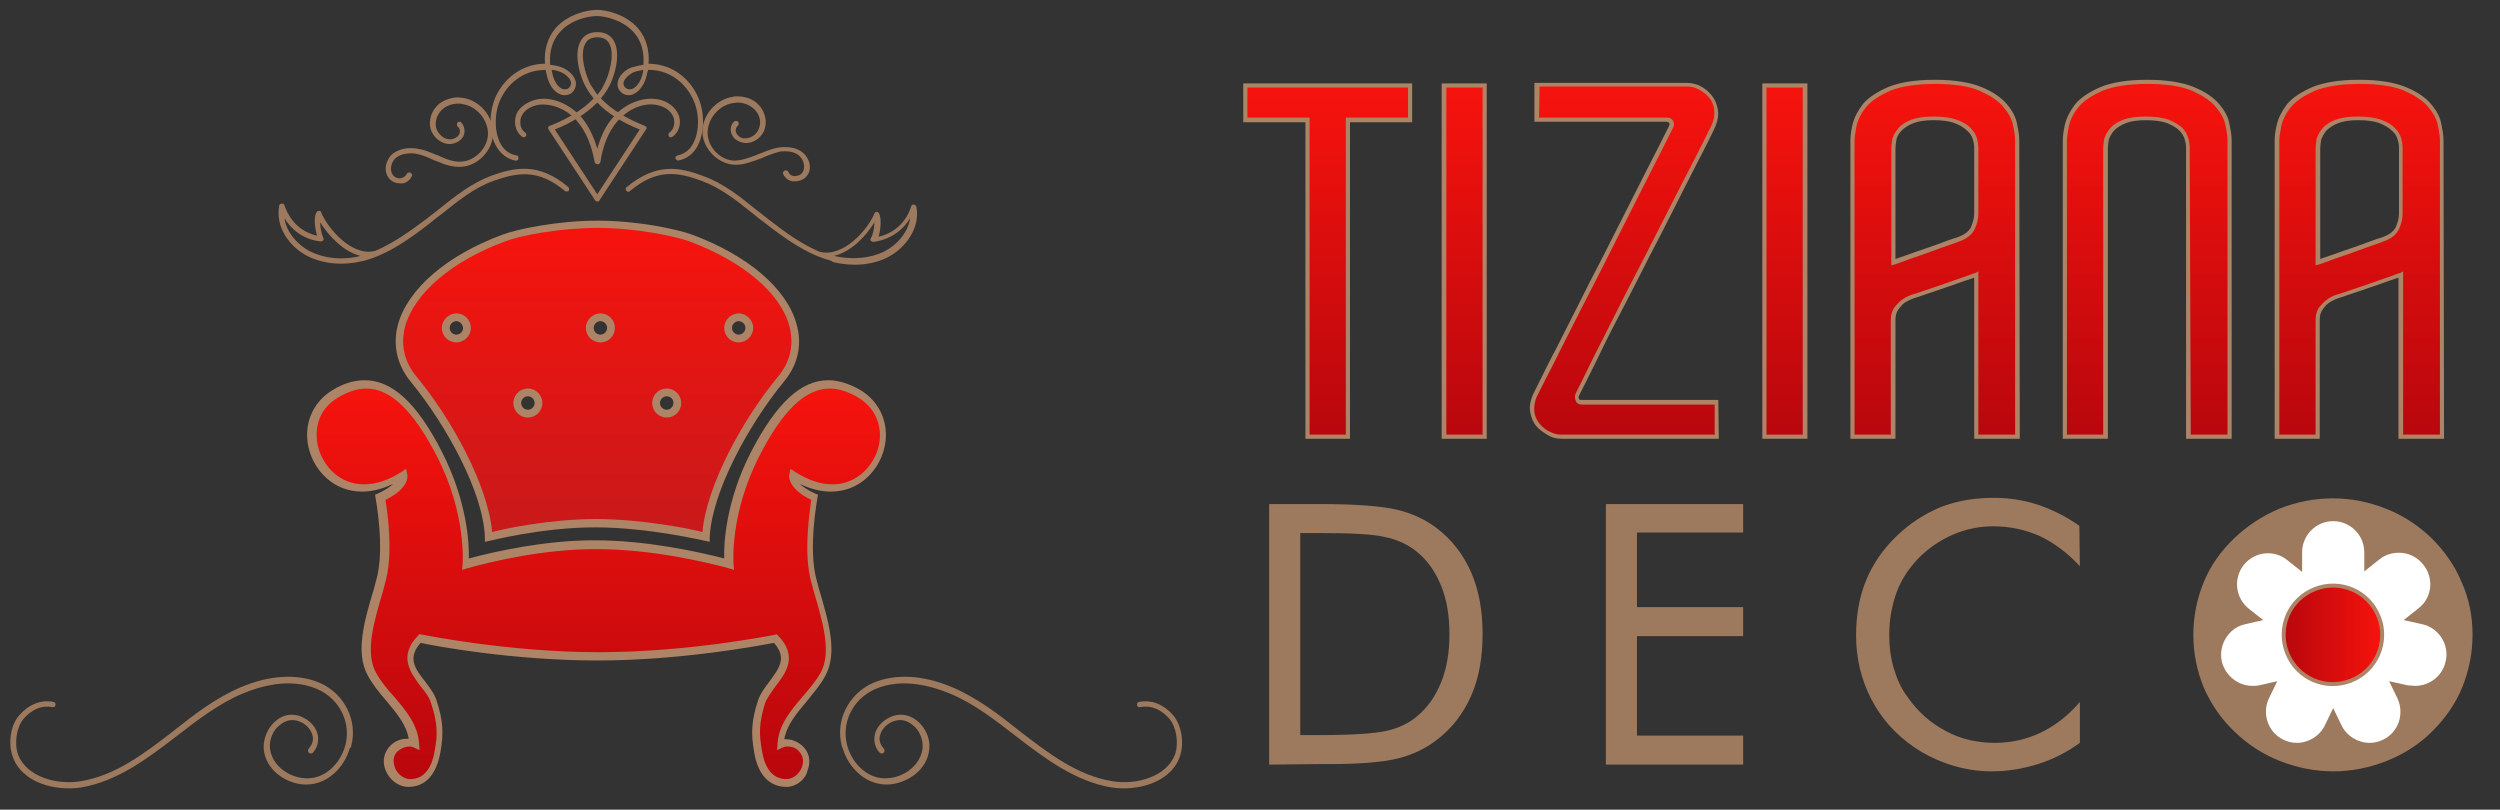 <?xml version="1.0" encoding="utf-8"?>
<!-- Generator: Adobe Illustrator 25.0.0, SVG Export Plug-In . SVG Version: 6.00 Build 0)  -->
<svg version="1.1" id="Layer_1" xmlns="http://www.w3.org/2000/svg" xmlns:xlink="http://www.w3.org/1999/xlink" x="0px" y="0px"
	 viewBox="0 0 482.6 156.3" style="enable-background:new 0 0 482.6 156.3;" xml:space="preserve">
<rect x="0" y="0" width="482.6" height="156.3" fill="#333333" stroke="none"/>
<style type="text/css">
	.st0{fill:url(#SVGID_1_);}
	.st1{fill:#AE8467;}
	.st2{fill:url(#SVGID_2_);}
	.st3{fill:url(#SVGID_3_);}
	.st4{fill:url(#SVGID_4_);}
	.st5{fill:url(#SVGID_5_);}
	.st6{fill:url(#SVGID_6_);}
	.st7{fill:url(#SVGID_7_);}
	.st8{fill:#9D795E;}
	.st9{fill:#FFFFFF;}
	.st10{fill:url(#SVGID_8_);stroke:#AE8467;stroke-width:0.761;stroke-miterlimit:10;}
	.st11{fill:url(#SVGID_9_);}
	.st12{fill:url(#SVGID_10_);}
</style>
<g>
	<g>
		<g>
			<g>
				<g>
					
						<linearGradient id="SVGID_1_" gradientUnits="userSpaceOnUse" x1="256.305" y1="71.55" x2="256.305" y2="139.38" gradientTransform="matrix(1 0 0 -1 0 155.89)">
						<stop  offset="0" style="stop-color:#B8070D"/>
						<stop  offset="1" style="stop-color:#F7130D"/>
					</linearGradient>
					<path class="st0" d="M272.2,23.1h-12v61.2h-7.9V23.1h-12v-6.6h6.6h25.2V23.1z"/>
					<path class="st1" d="M260.6,84.7H252V23.6h-12v-7.5h32.6v7.5h-12V84.7z M252.8,83.9h7V22.7h12v-5.8h-31v5.8h12L252.8,83.9
						L252.8,83.9z"/>
				</g>
				<g>
					
						<linearGradient id="SVGID_2_" gradientUnits="userSpaceOnUse" x1="282.69" y1="71.55" x2="282.69" y2="139.38" gradientTransform="matrix(1 0 0 -1 0 155.89)">
						<stop  offset="0" style="stop-color:#B8070D"/>
						<stop  offset="1" style="stop-color:#F7130D"/>
					</linearGradient>
					<path class="st2" d="M278.8,16.5h7.9v67.8h-7.9V16.5z"/>
					<path class="st1" d="M287,84.7h-8.7V16.1h8.7V84.7z M279.2,83.9h7v-67h-7V83.9z"/>
				</g>
				<g>
					
						<linearGradient id="SVGID_3_" gradientUnits="userSpaceOnUse" x1="313.601" y1="71.55" x2="313.601" y2="139.4" gradientTransform="matrix(1 0 0 -1 0 155.89)">
						<stop  offset="0" style="stop-color:#B8070D"/>
						<stop  offset="1" style="stop-color:#F7130D"/>
					</linearGradient>
					<path class="st3" d="M331.4,77.7v6.6h-30c-0.8,0-1.6-0.2-2.4-0.6s-1.5-0.9-2.1-1.6s-0.9-1.5-1.1-2.5c-0.2-1,0-2,0.5-3.2
						c0.1-0.2,0.6-1.2,1.4-2.8c0.8-1.6,1.8-3.7,3.1-6.1c1.2-2.5,2.6-5.2,4.2-8.3c1.6-3.1,3.1-6.2,4.8-9.4s3.2-6.2,4.7-9.3
						c1.5-3,2.9-5.7,4.1-8.1s2.5-5,4-7.9c0.1-0.3,0.1-0.6,0-0.9c-0.1-0.3-0.4-0.5-0.9-0.5h-25v-6.6h29c0.8,0,1.6,0.2,2.4,0.6
						s1.5,1,2.1,1.6c0.6,0.7,0.9,1.5,1.1,2.5c0.2,1,0,2.1-0.5,3.2c0,0.1-0.5,1.2-1.6,3.3c-1.1,2.1-2.5,4.9-4.2,8.2s-3.5,7-5.6,11
						c-2,4-4,7.9-6,11.7c-2,3.8-3.7,7.3-5.3,10.5s-2.8,5.6-3.6,7.2c-0.1,0.3-0.1,0.6,0,0.9c0.1,0.3,0.5,0.5,0.9,0.5H331.4z"/>
					<path class="st1" d="M331.8,84.7h-30.4c-0.9,0-1.8-0.2-2.6-0.7s-1.6-1-2.2-1.7c-0.6-0.7-1-1.6-1.2-2.7c-0.2-1,0-2.2,0.5-3.4
						l1.4-2.8c0.8-1.6,1.8-3.7,3.1-6.1l4.2-8.3c1.5-3,3.1-6.2,4.8-9.4c1.6-3.2,3.2-6.3,4.7-9.3c1.5-3,2.9-5.7,4.1-8.1
						c1.2-2.3,2.5-4.9,4-7.9c0.1-0.2,0.1-0.4,0-0.6c0,0-0.1-0.2-0.6-0.2h-25.4v-7.5h29.4c0.9,0,1.8,0.2,2.6,0.6s1.6,1,2.2,1.8
						c0.6,0.7,1,1.6,1.2,2.7c0.2,1.1,0,2.2-0.5,3.4l0,0c-0.1,0.2-0.4,0.9-1.6,3.3c-1.1,2.1-2.5,4.9-4.2,8.2s-3.5,7-5.6,11
						s-4,7.9-6,11.7c-2,3.8-3.8,7.3-5.3,10.5l-0.1,0.2c-1.5,3.1-2.7,5.4-3.5,7c-0.1,0.2-0.1,0.4,0,0.6c0,0.1,0.1,0.2,0.5,0.2h26.4
						L331.8,84.7L331.8,84.7z M297.1,22.7h24.6c0.8,0,1.2,0.4,1.3,0.7c0.2,0.4,0.2,0.8,0,1.2c-1.5,3-2.8,5.6-4,7.9
						c-1.2,2.4-2.6,5.1-4.1,8.1c-1.5,3-3.1,6.1-4.7,9.3s-3.2,6.3-4.8,9.4l-4.2,8.3c-1.2,2.5-2.3,4.5-3.1,6.1l-1.4,2.8
						c-0.5,1.1-0.6,2.1-0.5,3c0.1,0.9,0.5,1.7,1,2.3c0.5,0.6,1.2,1.2,1.9,1.5c0.8,0.4,1.5,0.6,2.2,0.6H331v-5.8h-25.6
						c-0.8,0-1.1-0.4-1.2-0.7c-0.2-0.4-0.2-0.8-0.1-1.3c0.8-1.6,2-4,3.5-7.1l0.1-0.2c1.6-3.1,3.4-6.7,5.3-10.5c1.9-3.8,4-7.7,6-11.7
						s3.9-7.6,5.6-11c1.7-3.3,3.1-6,4.2-8.2c1.1-2.3,1.5-3,1.6-3.2v0l0-0.1c0.5-1,0.6-2,0.5-3c-0.1-0.9-0.5-1.7-1-2.3
						c-0.5-0.6-1.2-1.1-1.9-1.5c-0.8-0.4-1.5-0.6-2.2-0.6h-28.6L297.1,22.7L297.1,22.7z"/>
				</g>
				<g>
					
						<linearGradient id="SVGID_4_" gradientUnits="userSpaceOnUse" x1="344.53" y1="71.55" x2="344.53" y2="139.38" gradientTransform="matrix(1 0 0 -1 0 155.89)">
						<stop  offset="0" style="stop-color:#B8070D"/>
						<stop  offset="1" style="stop-color:#F7130D"/>
					</linearGradient>
					<path class="st4" d="M340.6,16.5h7.9v67.8h-7.9V16.5z"/>
					<path class="st1" d="M348.9,84.7h-8.7V16.1h8.7V84.7z M341,83.9h7v-67h-7V83.9z"/>
				</g>
				<g>
					
						<linearGradient id="SVGID_5_" gradientUnits="userSpaceOnUse" x1="373.545" y1="71.55" x2="373.545" y2="140.14" gradientTransform="matrix(1 0 0 -1 0 155.89)">
						<stop  offset="0" style="stop-color:#B8070D"/>
						<stop  offset="1" style="stop-color:#F7130D"/>
					</linearGradient>
					<path class="st5" d="M389.4,84.3h-8V53c-0.1,0.1-0.8,0.3-2,0.8c-1.2,0.4-2.5,0.9-4,1.4l-5.6,1.9c-0.8,0.2-1.5,0.5-2.1,0.9
						c-0.6,0.4-1.1,0.9-1.5,1.5c-0.5,0.6-0.7,1.4-0.7,2.3v0.1v22.5h-7.9V27.1c0-0.7,0.1-1.7,0.4-3c0.2-1.3,0.9-2.5,2-3.8
						s2.6-2.3,4.8-3.2c2.1-0.9,5-1.4,8.8-1.4c3.7,0,6.7,0.4,8.8,1.4c2.1,0.9,3.7,2,4.8,3.2s1.7,2.5,2,3.8s0.4,2.3,0.4,3L389.4,84.3
						L389.4,84.3z M368.3,49.7c1.3-0.5,2.6-0.9,4-1.4c1.3-0.5,2.6-0.9,3.6-1.3s1.7-0.6,1.8-0.7c1.6-0.6,2.6-1.3,3.1-2.3
						c0.4-1,0.7-1.9,0.7-2.7V28.5c0-0.6-0.1-1.2-0.3-1.8c-0.2-0.7-0.6-1.3-1.2-1.8c-0.6-0.6-1.4-1-2.5-1.5s-2.5-0.6-4.3-0.6
						c-1.7,0-3,0.2-4.1,0.6s-1.8,0.9-2.4,1.5c-0.6,0.6-0.9,1.3-1.1,1.9c-0.2,0.6-0.2,1.3-0.2,1.8v22C366,50.5,367,50.1,368.3,49.7z"
						/>
					<path class="st1" d="M389.9,84.7h-8.8V53.6c-0.3,0.1-0.8,0.3-1.5,0.5c-1.2,0.4-2.5,0.9-4,1.4l-5.6,1.9
						c-0.7,0.2-1.4,0.5-2.1,0.9c-0.5,0.3-1,0.8-1.4,1.4c-0.4,0.5-0.6,1.2-0.6,2v23h-8.7V27.1c0-0.7,0.1-1.7,0.4-3c0.3-1.3,1-2.7,2-4
						c1.1-1.3,2.8-2.4,4.9-3.3c2.2-0.9,5.2-1.4,9-1.4s6.8,0.5,9,1.4c2.2,0.9,3.8,2,4.9,3.3c1.1,1.3,1.8,2.6,2,4
						c0.3,1.3,0.4,2.3,0.4,3L389.9,84.7L389.9,84.7z M381.9,83.9h7.1V27.1c0-0.6-0.1-1.6-0.4-2.9c-0.2-1.2-0.9-2.4-1.9-3.6
						s-2.6-2.2-4.6-3.1c-2.1-0.9-5-1.3-8.6-1.3s-6.6,0.5-8.6,1.3c-2,0.9-3.6,1.9-4.6,3.1c-1,1.2-1.6,2.4-1.9,3.6
						c-0.2,1.2-0.4,2.2-0.4,2.9v56.8h7V61.7c0-1,0.3-1.9,0.8-2.5c0.5-0.6,1-1.1,1.6-1.5c0.7-0.5,1.5-0.8,2.3-1l5.6-1.9
						c1.4-0.5,2.8-1,4-1.4c1.6-0.6,1.9-0.7,2-0.7l0.6-0.3L381.9,83.9L381.9,83.9z M365.1,51.2V28.7c0-0.6,0.1-1.2,0.2-1.9
						c0.2-0.7,0.6-1.4,1.2-2.1c0.6-0.7,1.5-1.2,2.5-1.6c1.1-0.4,2.5-0.6,4.2-0.6c1.9,0,3.4,0.2,4.5,0.6c1.1,0.4,2,0.9,2.6,1.5
						c0.6,0.6,1.1,1.3,1.3,2c0.2,0.7,0.3,1.4,0.3,1.9v12.8c0,0.9-0.2,1.8-0.7,2.9c-0.5,1.1-1.6,2-3.3,2.5c-0.1,0.1-0.5,0.2-1.9,0.7
						c-1.1,0.4-2.3,0.8-3.6,1.3c-1.3,0.5-2.7,0.9-4,1.4s-2.2,0.8-2.8,1L365.1,51.2z M373.2,23.2c-1.6,0-2.9,0.2-3.9,0.6
						c-1,0.4-1.7,0.9-2.2,1.4s-0.9,1.2-1,1.7c-0.1,0.6-0.2,1.2-0.2,1.7v21.4c0.6-0.2,1.3-0.5,2.3-0.8c1.3-0.5,2.6-0.9,4-1.4
						s2.6-0.9,3.6-1.3c1.4-0.5,1.7-0.6,1.8-0.6l0,0c1.5-0.5,2.5-1.2,2.9-2.1c0.4-1,0.6-1.8,0.6-2.5V28.5c0-0.5-0.1-1.1-0.3-1.7
						c-0.2-0.6-0.5-1.1-1.1-1.6c-0.5-0.5-1.3-1-2.3-1.4C376.4,23.4,375,23.2,373.2,23.2z"/>
				</g>
				<g>
					
						<linearGradient id="SVGID_6_" gradientUnits="userSpaceOnUse" x1="414.515" y1="71.55" x2="414.515" y2="140.14" gradientTransform="matrix(1 0 0 -1 0 155.89)">
						<stop  offset="0" style="stop-color:#B8070D"/>
						<stop  offset="1" style="stop-color:#F7130D"/>
					</linearGradient>
					<path class="st6" d="M430.4,84.3h-8V29.5v-1c0-0.6-0.1-1.2-0.3-1.8c-0.2-0.7-0.6-1.3-1.1-1.8s-1.4-1-2.5-1.5s-2.5-0.6-4.4-0.6
						c-1.7,0-3,0.2-4.1,0.6s-1.8,0.9-2.4,1.5c-0.6,0.6-0.9,1.3-1.1,1.9c-0.2,0.6-0.2,1.3-0.2,1.8v0.8v54.8h-7.9V29.5v-2.4
						c0-0.7,0.1-1.7,0.4-3s0.9-2.5,2-3.8c1.1-1.2,2.6-2.3,4.8-3.2c2.1-0.9,5-1.4,8.8-1.4c3.7,0,6.7,0.4,8.8,1.4s3.7,2,4.8,3.2
						s1.7,2.5,2,3.8s0.4,2.3,0.4,3v1.1L430.4,84.3L430.4,84.3z"/>
					<path class="st1" d="M430.8,84.7h-8.8V28.5c0-0.5-0.1-1.1-0.3-1.7c-0.2-0.6-0.5-1.1-1-1.6c-0.5-0.5-1.3-1-2.3-1.4
						c-1-0.4-2.5-0.6-4.2-0.6c-1.6,0-2.9,0.2-3.9,0.6c-1,0.4-1.7,0.9-2.2,1.4c-0.5,0.6-0.8,1.2-1,1.7c-0.1,0.6-0.2,1.2-0.2,1.7v56.1
						h-8.7V27.1c0-0.7,0.1-1.7,0.4-3c0.3-1.3,1-2.7,2-4c1.1-1.3,2.8-2.4,4.9-3.3c2.2-0.9,5.2-1.4,9-1.4c3.8,0,6.8,0.5,9,1.4
						c2.2,0.9,3.8,2,4.9,3.3c1.1,1.3,1.8,2.6,2,4c0.3,1.3,0.4,2.3,0.4,3L430.8,84.7L430.8,84.7z M422.9,83.9h7.1V27.1
						c0-0.6-0.1-1.6-0.4-2.9c-0.2-1.2-0.9-2.4-1.9-3.6c-1-1.2-2.6-2.2-4.6-3.1c-2.1-0.9-5-1.3-8.6-1.3c-3.7,0-6.6,0.5-8.6,1.3
						c-2,0.9-3.6,1.9-4.6,3.1c-1,1.2-1.6,2.4-1.9,3.6c-0.2,1.2-0.4,2.2-0.4,2.9v56.8h7V28.7c0-0.6,0.1-1.2,0.2-1.9
						c0.2-0.7,0.6-1.4,1.2-2.1c0.6-0.7,1.5-1.2,2.5-1.6c1.1-0.4,2.5-0.6,4.2-0.6c1.9,0,3.4,0.2,4.5,0.6c1.1,0.4,2,1,2.6,1.5
						c0.6,0.6,1,1.3,1.2,2c0.2,0.7,0.3,1.3,0.3,1.9L422.9,83.9L422.9,83.9z"/>
				</g>
				<g>
					
						<linearGradient id="SVGID_7_" gradientUnits="userSpaceOnUse" x1="455.495" y1="71.55" x2="455.495" y2="140.14" gradientTransform="matrix(1 0 0 -1 0 155.89)">
						<stop  offset="0" style="stop-color:#B8070D"/>
						<stop  offset="1" style="stop-color:#F7130D"/>
					</linearGradient>
					<path class="st7" d="M471.4,84.3h-8V53c-0.1,0.1-0.8,0.3-2,0.8c-1.2,0.4-2.5,0.9-4,1.4l-5.6,1.9c-0.8,0.2-1.5,0.5-2.1,0.9
						c-0.6,0.4-1.1,0.9-1.5,1.5s-0.7,1.4-0.7,2.3v0.1v22.5h-7.9V27.1c0-0.7,0.1-1.7,0.4-3c0.2-1.3,0.9-2.5,2-3.8s2.6-2.3,4.8-3.2
						c2.1-0.9,5-1.4,8.8-1.4c3.7,0,6.7,0.4,8.8,1.4c2.1,0.9,3.7,2,4.8,3.2s1.7,2.5,2,3.8s0.4,2.3,0.4,3L471.4,84.3L471.4,84.3z
						 M450.2,49.7c1.3-0.5,2.6-0.9,4-1.4c1.3-0.5,2.6-0.9,3.6-1.3s1.7-0.6,1.8-0.7c1.6-0.6,2.6-1.3,3.1-2.3s0.7-1.9,0.7-2.7V28.5
						c0-0.6-0.1-1.2-0.3-1.8c-0.2-0.7-0.6-1.3-1.2-1.8c-0.6-0.6-1.4-1-2.5-1.5s-2.5-0.6-4.3-0.6c-1.7,0-3,0.2-4.1,0.6
						s-1.8,0.9-2.4,1.5c-0.6,0.6-0.9,1.3-1.1,1.9c-0.2,0.6-0.2,1.3-0.2,1.8v22C448,50.5,448.9,50.1,450.2,49.7z"/>
					<path class="st1" d="M471.8,84.7H463V53.6c-0.3,0.1-0.8,0.3-1.5,0.5c-1.2,0.4-2.5,0.9-4,1.4l-5.6,1.9c-0.7,0.2-1.4,0.5-2.1,0.9
						c-0.5,0.3-1,0.8-1.4,1.4c-0.4,0.5-0.6,1.2-0.6,2v23h-8.7V27.1c0-0.7,0.1-1.7,0.4-3c0.3-1.3,1-2.7,2-4c1.1-1.3,2.8-2.4,4.9-3.3
						c2.2-0.9,5.2-1.4,9-1.4s6.8,0.5,9,1.4c2.2,0.9,3.8,2,4.9,3.3c1.1,1.3,1.8,2.6,2,4c0.3,1.3,0.4,2.3,0.4,3L471.8,84.7L471.8,84.7
						z M463.9,83.9h7.1V27.1c0-0.6-0.1-1.6-0.4-2.9c-0.2-1.2-0.9-2.4-1.9-3.6s-2.6-2.2-4.6-3.1c-2.1-0.9-5-1.3-8.6-1.3
						s-6.6,0.5-8.6,1.3c-2,0.9-3.6,1.9-4.6,3.1c-1,1.2-1.6,2.4-1.9,3.6c-0.2,1.2-0.4,2.2-0.4,2.9v56.8h7V61.7c0-1,0.3-1.9,0.8-2.5
						c0.5-0.6,1-1.1,1.6-1.5c0.7-0.5,1.5-0.8,2.3-1l5.6-1.9c1.4-0.5,2.8-1,4-1.4c1.6-0.6,1.9-0.7,2-0.7l0.6-0.3L463.9,83.9z
						 M447,51.2V28.7c0-0.6,0.1-1.2,0.2-1.9c0.2-0.7,0.6-1.4,1.2-2.1c0.6-0.7,1.5-1.2,2.5-1.6c1.1-0.4,2.5-0.6,4.2-0.6
						c1.9,0,3.3,0.2,4.5,0.6c1.1,0.4,2,0.9,2.6,1.5c0.6,0.6,1.1,1.3,1.3,2c0.2,0.7,0.3,1.3,0.3,1.9v12.8c0,0.9-0.2,1.8-0.7,2.9
						c-0.5,1.1-1.6,2-3.3,2.5c-0.1,0.1-0.5,0.2-1.9,0.7c-1.1,0.4-2.3,0.8-3.6,1.3c-1.3,0.5-2.7,0.9-4,1.4s-2.2,0.8-2.8,1L447,51.2z
						 M455.2,23.2c-1.6,0-2.9,0.2-3.9,0.6c-1,0.4-1.7,0.9-2.2,1.4c-0.5,0.6-0.8,1.2-1,1.7c-0.1,0.6-0.2,1.2-0.2,1.7v21.4
						c0.6-0.2,1.3-0.5,2.3-0.8c1.3-0.5,2.6-0.9,4-1.4s2.6-0.9,3.6-1.3c1.4-0.5,1.7-0.6,1.8-0.6l0,0c1.5-0.5,2.5-1.2,2.9-2.1
						c0.4-0.9,0.6-1.8,0.6-2.5V28.5c0-0.5-0.1-1.1-0.3-1.7c-0.2-0.6-0.5-1.1-1.1-1.6c-0.5-0.5-1.3-1-2.3-1.4
						C458.4,23.4,457,23.2,455.2,23.2z"/>
				</g>
			</g>
			<g>
				<path class="st8" d="M245,147.6V97.3h9.6c7.1,0,12.2,0.4,15.1,1.1c2.9,0.7,5.5,1.9,7.7,3.6c2.9,2.2,5.1,5.1,6.6,8.5
					c1.5,3.5,2.2,7.4,2.2,11.9c0,4.5-0.7,8.5-2.2,11.9s-3.7,6.3-6.6,8.5c-2.2,1.7-4.7,2.9-7.5,3.6s-7.2,1.1-13.1,1.1h-2.2L245,147.6
					L245,147.6z M251,141.9h3.8c6.2,0,10.5-0.3,12.8-0.8s4.4-1.5,5.9-2.8c2.1-1.7,3.6-3.9,4.7-6.6c1.1-2.7,1.6-5.8,1.6-9.3
					c0-3.5-0.5-6.6-1.6-9.3c-1.1-2.7-2.6-4.9-4.7-6.6c-1.6-1.3-3.6-2.3-6-2.8c-2.4-0.6-6.7-0.8-12.8-0.8H251V141.9z"/>
				<path class="st8" d="M310,147.6V97.3h26.5v5.5H316v14.4h20.5v5.6H316V142h20.5v5.6L310,147.6L310,147.6z"/>
				<path class="st8" d="M401.5,109.3c-2.4-2.6-5-4.5-7.7-5.8c-2.7-1.2-5.7-1.9-9-1.9c-2.7,0-5.2,0.5-7.8,1.6
					c-2.5,1.1-4.7,2.6-6.6,4.5c-1.9,2-3.4,4.2-4.3,6.7s-1.4,5.2-1.4,8.2c0,2.3,0.3,4.5,0.9,6.5c0.6,2,1.4,3.8,2.6,5.4
					c2,2.9,4.5,5.1,7.4,6.6c2.9,1.6,6.1,2.3,9.5,2.3c3.2,0,6.2-0.7,8.9-2s5.3-3.3,7.5-5.9v7.9c-2.5,1.8-5.2,3.2-8.1,4.1
					c-2.9,0.9-5.8,1.4-8.9,1.4c-2.7,0-5.2-0.4-7.8-1.2c-2.5-0.8-4.9-1.9-7.1-3.4c-3.7-2.5-6.5-5.7-8.4-9.4s-2.9-7.8-2.9-12.2
					c0-3.9,0.6-7.4,1.9-10.6s3.3-6.1,5.9-8.6c2.6-2.5,5.4-4.3,8.5-5.6c3.1-1.2,6.5-1.8,10.2-1.8c2.9,0,5.7,0.4,8.5,1.3
					c2.7,0.9,5.4,2.2,8.1,4.1L401.5,109.3L401.5,109.3z"/>
				<path class="st8" d="M477.3,122.5c0,3.6-0.7,7-2,10.2c-1.3,3.2-3.3,6-5.8,8.5s-5.5,4.4-8.8,5.7s-6.7,2-10.3,2
					c-3.5,0-7-0.7-10.3-2s-6.2-3.2-8.8-5.7c-2.6-2.5-4.5-5.3-5.9-8.5c-1.3-3.2-2-6.6-2-10.1c0-3.6,0.7-7,2-10.2s3.3-6,5.9-8.5
					c2.5-2.4,5.4-4.3,8.7-5.7c3.3-1.3,6.7-2,10.3-2c3.6,0,7,0.7,10.3,2c3.3,1.3,6.2,3.2,8.8,5.7c2.5,2.5,4.5,5.3,5.8,8.5
					C476.6,115.5,477.3,118.9,477.3,122.5z"/>
				<g>
					<g>
						<path class="st9" d="M457.4,143.9c-2.5,0-4.9-1.5-6-3.7l-1.1-2.3l-1.1,2.2c-1.1,2.3-3.4,3.7-5.9,3.7c-1,0-2-0.2-2.9-0.7
							c-1.6-0.8-2.8-2.1-3.4-3.8c-0.6-1.7-0.5-3.4,0.3-5l1.1-2.2l-2.4,0.5c-0.5,0.1-1,0.2-1.5,0.2l0,0c-3.1,0-5.7-2.1-6.4-5.1
							c-0.4-1.7-0.1-3.5,0.9-5s2.4-2.5,4.1-2.9l2.3-0.5l-1.9-1.5c-1.4-1.1-2.3-2.7-2.5-4.4s0.3-3.5,1.4-4.9c1.3-1.6,3.1-2.5,5.2-2.5
							c1.5,0,2.9,0.5,4.1,1.4l2,1.6v-2.6c0-3.6,3-6.6,6.6-6.6c3.6,0,6.6,3,6.6,6.6v2.4l1.9-1.5c1.2-0.9,2.6-1.4,4.1-1.4
							c2,0,3.9,0.9,5.1,2.5c1.1,1.4,1.6,3.1,1.4,4.8s-1.1,3.3-2.4,4.4l-2,1.6l2.4,0.6c3.6,0.8,5.8,4.4,5,7.9c-0.7,3-3.3,5.1-6.4,5.1
							c-0.5,0-1-0.1-1.5-0.2l-2.4-0.6l1.1,2.2c0.8,1.6,0.9,3.4,0.3,5.1s-1.8,3-3.4,3.8C459.3,143.7,458.4,143.9,457.4,143.9z"/>
						<path class="st8" d="M450.4,100.6c3.3,0,6,2.7,6,6l0,0v3.7l2.9-2.3c0,0,0,0,0,0c1.1-0.9,2.4-1.3,3.8-1.3
							c1.8,0,3.5,0.8,4.7,2.3c2.1,2.6,1.7,6.4-0.9,8.4l0,0l-2.9,2.3l3.6,0.8c0,0,0,0,0,0c3.2,0.7,5.3,4,4.5,7.2
							c-0.6,2.8-3.1,4.7-5.9,4.7c-0.4,0-0.9-0.1-1.4-0.1l-3.6-0.8l1.6,3.3c0,0,0,0,0,0c1.4,3,0.2,6.6-2.8,8
							c-0.8,0.4-1.7,0.6-2.6,0.6c-2.2,0-4.4-1.3-5.4-3.4l0,0l-1.6-3.3l-1.6,3.3c0,0,0,0,0,0c-1,2.1-3.2,3.4-5.4,3.4
							c-0.9,0-1.8-0.2-2.6-0.6c-3-1.4-4.2-5.1-2.8-8l1.6-3.3l-3.5,0.8h0c-0.5,0.1-0.9,0.1-1.3,0.1c-2.7,0-5.2-1.9-5.9-4.7
							c-0.7-3.2,1.3-6.5,4.5-7.2l3.5-0.8l-2.8-2.2l0,0c-2.6-2.1-3-5.8-1-8.4c1.2-1.5,2.9-2.3,4.7-2.3c1.3,0,2.6,0.4,3.7,1.3l0,0
							l2.9,2.3v-3.8l0,0C444.4,103.3,447.1,100.6,450.4,100.6 M450.4,99.4c-4,0-7.2,3.2-7.2,7.2v1.3l-1.1-0.8
							c-1.3-1-2.8-1.6-4.5-1.6c-2.2,0-4.3,1-5.6,2.7c-1.2,1.5-1.7,3.4-1.5,5.3s1.2,3.6,2.7,4.8l0,0l0,0l0.9,0.7l-1.2,0.3
							c-1.9,0.4-3.5,1.6-4.5,3.2c-1,1.6-1.4,3.6-0.9,5.4c0.8,3.3,3.6,5.6,7,5.6c0.5,0,1.1-0.1,1.6-0.2l0,0l0,0l1.1-0.2l-0.5,1.1
							c-0.8,1.7-1,3.7-0.3,5.5s1.9,3.3,3.6,4.1c1,0.5,2,0.7,3.1,0.7c2.7,0,5.3-1.6,6.5-4l0-0.1v0l0.5-1.1l0.6,1.2
							c1.2,2.5,3.7,4.1,6.5,4.1c1.1,0,2.1-0.2,3.1-0.7c3.6-1.7,5.1-6,3.4-9.6l0,0l0,0l-0.5-1.1l1.2,0.3c0.5,0.1,1.1,0.2,1.6,0.2
							c3.4,0,6.2-2.3,7-5.6c0.9-3.9-1.5-7.7-5.4-8.6l0,0h0l-1.2-0.3l1-0.8c1.5-1.2,2.4-2.9,2.6-4.8c0.2-1.9-0.3-3.8-1.5-5.3
							c-1.4-1.7-3.4-2.7-5.6-2.7c-1.6,0-3.2,0.6-4.4,1.5l-0.1,0l0,0l-0.9,0.7v-1.2C457.6,102.6,454.4,99.4,450.4,99.4L450.4,99.4z"
							/>
					</g>
					
						<linearGradient id="SVGID_8_" gradientUnits="userSpaceOnUse" x1="440.897" y1="33.38" x2="459.887" y2="33.38" gradientTransform="matrix(1 0 0 -1 0 155.89)">
						<stop  offset="0" style="stop-color:#B8070D"/>
						<stop  offset="1" style="stop-color:#F7130D"/>
					</linearGradient>
					<path class="st10" d="M458.8,118.2c-2.4-4.7-8.1-6.5-12.8-4.1s-6.5,8.1-4.1,12.8c2.4,4.7,8.1,6.5,12.8,4.1
						C459.4,128.6,461.2,122.8,458.8,118.2z"/>
				</g>
			</g>
		</g>
	</g>
	<g>
		<g>
			<g>
				<path class="st8" d="M67.8,144c1.3-4.9-1.3-10.1-6.1-12.2c-4.3-1.8-9.7-1.5-15.3,0.9c-4.7,2-8.9,5.2-12.9,8.4
					c-5.7,4.4-11.2,8.6-17.9,9.7c-4.7,0.8-10.5-0.9-12.1-5.1c-0.8-2.2-0.3-5.4,1.1-7c1.6-1.8,3.5-2.6,5.5-2.2
					c0.3,0.1,0.6-0.1,0.6-0.4c0.1-0.3-0.1-0.6-0.4-0.6c-2.4-0.5-4.8,0.5-6.6,2.6c-1.7,1.9-2.2,5.5-1.2,8.1c1.8,4.9,8.2,6.6,13.2,5.8
					c7-1.2,12.8-5.6,18.4-9.9c4-3.1,8.2-6.3,12.7-8.2c3.1-1.3,9-3.2,14.4-0.9c4.4,1.9,6.7,6.6,5.4,11.1c-1,3.4-4.1,6.6-8.1,6.1
					c-2.9-0.3-6.1-2.5-6.4-5.9c-0.1-1.6,0.6-3.4,2-4.4c1.1-0.9,2.3-1.1,3.5-0.7c1.3,0.4,2.4,1.5,2.7,2.7c0.2,0.6,0.2,1.6-0.7,2.6
					c-0.2,0.2-0.2,0.6,0,0.8s0.6,0.2,0.8,0c0.9-1,1.2-2.3,0.9-3.6c-0.4-1.6-1.8-2.9-3.5-3.5c-1.6-0.5-3.2-0.2-4.5,0.9
					c-1.6,1.3-2.5,3.4-2.4,5.4c0.3,4,4,6.5,7.3,6.9c4.7,0.5,8.2-3.1,9.3-6.9C67.8,144.2,67.8,144.1,67.8,144z"/>
			</g>
		</g>
		<g>
			<g>
				<path class="st8" d="M162.5,144c-1.3-4.9,1.3-10.1,6.1-12.2c4.3-1.8,9.7-1.5,15.3,0.9c4.7,2,8.9,5.2,12.9,8.4
					c5.7,4.4,11.2,8.6,17.9,9.7c4.7,0.8,10.5-0.9,12.1-5.1c0.8-2.2,0.3-5.4-1.1-7c-1.6-1.8-3.5-2.6-5.6-2.2
					c-0.3,0.1-0.6-0.1-0.6-0.4c-0.1-0.3,0.1-0.6,0.4-0.6c2.4-0.5,4.8,0.5,6.6,2.6c1.6,1.9,2.2,5.5,1.2,8.1
					c-1.8,4.9-8.2,6.6-13.2,5.8c-7-1.2-12.8-5.6-18.4-9.9c-4-3.1-8.1-6.3-12.7-8.2c-3.1-1.3-9.1-3.2-14.4-0.9
					c-4.4,1.9-6.7,6.6-5.4,11.1c1,3.4,4.1,6.6,8.1,6.1c2.9-0.3,6.1-2.5,6.4-5.9c0.1-1.6-0.6-3.4-2-4.4c-1.1-0.9-2.3-1.1-3.5-0.7
					c-1.3,0.4-2.4,1.5-2.7,2.7c-0.2,0.6-0.2,1.6,0.7,2.6c0.2,0.2,0.2,0.6,0,0.8c-0.2,0.2-0.6,0.2-0.8,0c-0.9-1-1.2-2.3-0.9-3.6
					c0.4-1.6,1.8-2.9,3.5-3.5c1.6-0.5,3.2-0.2,4.6,0.9c1.6,1.3,2.6,3.4,2.4,5.4c-0.3,4-4,6.5-7.4,6.9c-4.6,0.5-8.2-3.1-9.3-6.9
					C162.6,144.2,162.5,144.1,162.5,144z"/>
			</g>
		</g>
		<g>
			<g>
				
					<linearGradient id="SVGID_9_" gradientUnits="userSpaceOnUse" x1="115.325" y1="52.27" x2="115.325" y2="112.61" gradientTransform="matrix(1 0 0 -1 0 155.89)">
					<stop  offset="0" style="stop-color:#C8191B"/>
					<stop  offset="1" style="stop-color:#F7130D"/>
				</linearGradient>
				<path class="st11" d="M94.3,103.6c0,0,10.1-2.6,20.6-2.6s21.4,2.6,21.4,2.6c0.4-8.7,7.3-21.8,14.5-30.5
					c7.1-8.7,0-20.8-17.4-27.2c-2.9-1.1-10.4-2.6-18-2.6c-7.7,0-15.3,1.6-18,2.6c-17.5,6.5-24.6,18.6-17.5,27.2
					C87,81.8,94,94.9,94.3,103.6z M142.6,61.2c1.1,0,2.1,0.9,2.1,2s-0.9,2-2.1,2s-2.1-0.9-2.1-2C140.5,62.1,141.4,61.2,142.6,61.2z
					 M128.7,75.8c1.1,0,2.1,0.9,2.1,2.1s-0.9,2.1-2.1,2.1c-1.1,0-2.1-0.9-2.1-2.1S127.6,75.8,128.7,75.8z M115.9,61.2
					c1.1,0,2.1,0.9,2.1,2s-0.9,2-2.1,2c-1.1,0-2.1-0.9-2.1-2S114.8,61.2,115.9,61.2z M101.9,75.8c1.1,0,2.1,0.9,2.1,2.1
					s-0.9,2.1-2.1,2.1c-1.1,0-2.1-0.9-2.1-2.1S100.8,75.8,101.9,75.8z M88.1,61.2c1.1,0,2.1,0.9,2.1,2s-0.9,2-2.1,2
					c-1.1,0-2.1-0.9-2.1-2C86,62.1,86.9,61.2,88.1,61.2z"/>
				<path class="st1" d="M93.6,104.6l0-0.9c-0.3-8.7-7.5-21.7-14.3-30c-2.7-3.3-3.5-7.1-2.5-11c1.9-6.9,9.4-13.4,20.2-17.4
					c2.9-1.1,10.7-2.7,18.3-2.7h0.1c7.6,0,15.2,1.6,18.2,2.7c10.8,4,18.4,10.5,20.2,17.4c1.1,3.9,0.2,7.8-2.5,11
					c-6.8,8.3-13.9,21.3-14.3,30l0,0.9l-0.9-0.2c-0.1,0-10.9-2.6-21.2-2.6s-20.3,2.6-20.4,2.6L93.6,104.6z M115,100.2
					c8.8,0,17.9,1.8,20.6,2.5c0.8-9,7.8-21.8,14.6-30c2.4-2.9,3.1-6.2,2.2-9.7c-1.7-6.4-8.9-12.5-19.3-16.4
					c-2.8-1-10.3-2.6-17.7-2.6h-0.1c-7.4,0-15,1.5-17.8,2.6C87.2,50.4,80,56.6,78.2,63c-0.9,3.5-0.2,6.8,2.2,9.7
					c6.8,8.2,13.8,21,14.6,30C97.7,102,106.3,100.2,115,100.2z M128.7,80.6c-1.6,0-2.8-1.3-2.8-2.8c0-1.6,1.3-2.8,2.8-2.8
					c1.6,0,2.8,1.3,2.8,2.8S130.3,80.6,128.7,80.6z M128.7,76.5c-0.7,0-1.3,0.6-1.3,1.3s0.6,1.3,1.3,1.3s1.3-0.6,1.3-1.3
					C130,77.1,129.5,76.5,128.7,76.5z M101.9,80.6c-1.6,0-2.8-1.3-2.8-2.8c0-1.6,1.3-2.8,2.8-2.8c1.6,0,2.8,1.3,2.8,2.8
					C104.7,79.4,103.4,80.6,101.9,80.6z M101.9,76.5c-0.7,0-1.3,0.6-1.3,1.3s0.6,1.3,1.3,1.3s1.3-0.6,1.3-1.3
					C103.2,77.1,102.6,76.5,101.9,76.5z M142.6,66.1c-1.6,0-2.8-1.3-2.8-2.8s1.3-2.8,2.8-2.8s2.8,1.3,2.8,2.8
					C145.4,64.8,144.1,66.1,142.6,66.1z M142.6,62c-0.7,0-1.3,0.6-1.3,1.3c0,0.7,0.6,1.3,1.3,1.3s1.3-0.6,1.3-1.3
					C143.9,62.6,143.3,62,142.6,62z M115.9,66.1c-1.6,0-2.8-1.3-2.8-2.8s1.3-2.8,2.8-2.8c1.6,0,2.8,1.3,2.8,2.8
					C118.7,64.8,117.5,66.1,115.9,66.1z M115.9,62c-0.7,0-1.3,0.6-1.3,1.3c0,0.7,0.6,1.3,1.3,1.3s1.3-0.6,1.3-1.3
					C117.2,62.6,116.6,62,115.9,62z M88.1,66.1c-1.6,0-2.8-1.3-2.8-2.8s1.3-2.8,2.8-2.8c1.6,0,2.8,1.3,2.8,2.8
					C90.9,64.8,89.6,66.1,88.1,66.1z M88.1,62c-0.7,0-1.3,0.6-1.3,1.3c0,0.7,0.6,1.3,1.3,1.3s1.3-0.6,1.3-1.3
					C89.3,62.6,88.8,62,88.1,62z"/>
			</g>
			<g>
				
					<linearGradient id="SVGID_10_" gradientUnits="userSpaceOnUse" x1="115.316" y1="4.74" x2="115.316" y2="81.782" gradientTransform="matrix(1 0 0 -1 0 155.89)">
					<stop  offset="0" style="stop-color:#B8070D"/>
					<stop  offset="1" style="stop-color:#F7130D"/>
				</linearGradient>
				<path class="st12" d="M166,75.9c-7.9-4.7-14.1,0-20.1,11.6s-5.1,21.3-5.1,21.3c-5.1-1.4-15.6-3.8-26-3.7
					c-10.1,0-20.2,2.4-24.9,3.7c0,0,0.8-9.7-5.1-21.3S72.5,71.2,64.7,75.9c-10.5,6.3-1.5,24.9,12.9,15.7c0,0,0.5,2.2-4.3,4.4
					c0,0,1.9,10.1,0.1,16.4c-1.9,6.3-4.3,13.1-1.7,17.7c2.6,4.6,7.8,8,8.2,13.4c0,0-1.9-0.9-3.8,0.8c-2.7,2.4-0.3,6.8,2.8,6.8
					s4.9-2.5,5.5-6s0.6-5.8-0.7-9.6s-7.6-7.1-2.6-12.2c0,0,16.3,3.4,34.3,3.4s34.3-3.4,34.3-3.4c5,5.1-1.4,8.4-2.6,12.2
					c-1.2,3.9-1.3,6.1-0.7,9.6c0.6,3.6,2.4,6,5.5,6c3.1,0,5.5-4.4,2.8-6.8c-1.9-1.7-3.8-0.8-3.8-0.8c0.3-5.4,5.6-8.9,8.2-13.4
					c2.6-4.6,0.2-11.4-1.7-17.7c-1.9-6.3,0.1-16.4,0.1-16.4c-4.8-2.2-4.3-4.4-4.3-4.4C167.5,100.8,176.5,82.2,166,75.9z"/>
				<path class="st1" d="M151.8,151.9c-3.3,0-5.5-2.4-6.2-6.6c-0.7-3.9-0.5-6.2,0.7-10c0.4-1.3,1.3-2.5,2.2-3.7
					c1.9-2.6,3.5-4.6,0.9-7.5c-2.7,0.5-17.8,3.4-34.1,3.4s-31.4-2.8-34.1-3.4c-2.6,2.9-1.1,5,0.9,7.5c0.9,1.2,1.8,2.4,2.2,3.7
					c1.2,3.8,1.4,6.1,0.7,10c-0.8,4.3-2.9,6.6-6.2,6.6c-1.9,0-3.7-1.4-4.4-3.3c-0.7-1.8-0.2-3.6,1.1-4.8c1.1-1,2.3-1.2,3.1-1.2
					c0.1,0,0.2,0,0.3,0c-0.5-2.8-2.4-5-4.4-7.4c-1.3-1.5-2.6-3.1-3.5-4.8c-2.5-4.5-0.6-10.8,1.2-16.8l0.4-1.5
					c1.8-6.1-0.1-15.9-0.1-16l-0.1-0.6l0.5-0.2c1.5-0.7,2.4-1.3,3-1.9c-2.1,1-4.1,1.5-6,1.5c-5.5,0-9.1-4-10.2-8
					c-1.3-4.6,0.5-9.2,4.5-11.6c2.1-1.3,4.2-1.9,6.2-1.9c5.3,0,10.1,4.4,14.9,13.8c4.9,9.6,5.3,17.8,5.2,20.6
					c5.3-1.4,14.8-3.5,24.1-3.5h0.2c10.2,0,20.3,2.3,25,3.5c-0.1-2.8,0.3-11.1,5.2-20.6c4.9-9.4,9.6-13.8,14.9-13.8
					c2,0,4.1,0.7,6.2,1.9c4,2.4,5.8,7,4.5,11.6c-1.1,4-4.7,8-10.2,8l0,0c-1.9,0-4-0.5-6-1.5c0.6,0.6,1.5,1.2,3,1.9l0.5,0.2l-0.1,0.6
					c0,0.1-1.9,10-0.1,16.1l0.4,1.5c1.8,6.1,3.7,12.3,1.2,16.8c-0.9,1.7-2.3,3.3-3.5,4.8c-2,2.4-3.9,4.6-4.4,7.4c0.1,0,0.2,0,0.3,0
					c0.8,0,1.9,0.2,3.1,1.2c1.4,1.2,1.8,3,1.1,4.8C155.5,150.5,153.7,151.9,151.8,151.9z M149.9,122.4l0.3,0.3
					c3.9,4,1.5,7.2-0.5,9.8c-0.8,1.1-1.6,2.2-2,3.2c-1.2,3.9-1.2,6-0.6,9.3c0.4,2.5,1.6,5.4,4.7,5.4c1.3,0,2.5-1,3-2.3
					c0.2-0.6,0.6-2-0.7-3.2c-0.6-0.6-1.3-0.8-2.1-0.8c-0.5,0-0.9,0.2-0.9,0.2l-1.1,0.5l0.1-1.2c0.2-3.7,2.6-6.5,4.9-9.2
					c1.2-1.4,2.5-2.9,3.4-4.5c2.2-4,0.4-9.9-1.3-15.7l-0.4-1.5c-1.7-5.6-0.4-13.9-0.1-16.2c-4.7-2.3-4.3-4.7-4.2-5l0.2-1l0.9,0.6
					c2.5,1.6,4.9,2.4,7.2,2.4l0,0c4.7,0,7.8-3.5,8.8-6.9c0.9-3.1,0.3-7.4-3.9-9.9c-1.9-1.1-3.7-1.7-5.4-1.7c-4.7,0-9.1,4.2-13.6,13
					c-5.8,11.3-5,20.8-5,20.9l0.1,1.1l-1-0.3c-4.1-1.1-14.7-3.7-25.6-3.7h-0.2c-9.8,0-19.7,2.3-24.7,3.7l-1,0.3l0.1-1.1
					c0-0.1,0.8-9.7-5-20.9c-4.5-8.7-8.9-13-13.6-13c-1.7,0-3.5,0.6-5.4,1.7c-4.2,2.5-4.7,6.7-3.8,9.9c1,3.4,4,6.9,8.8,6.9
					c2.3,0,4.7-0.8,7.2-2.4l0.9-0.6l0.2,1c0.1,0.3,0.5,2.7-4.2,5c0.4,2.3,1.6,10.6-0.1,16.2l-0.4,1.5c-1.7,5.8-3.5,11.7-1.3,15.7
					c0.9,1.6,2.1,3.1,3.4,4.5c2.3,2.7,4.7,5.5,4.9,9.2l0.1,1.2l-1.1-0.5l0,0c0,0-0.4-0.2-0.9-0.2c-0.7,0-1.4,0.3-2.1,0.8
					c-1.3,1.1-0.9,2.6-0.7,3.2c0.5,1.4,1.8,2.3,3,2.3c3.1,0,4.3-2.9,4.7-5.4c0.6-3.2,0.6-5.4-0.7-9.3c-0.3-1.1-1.1-2.1-2-3.2
					c-1.9-2.6-4.4-5.8-0.5-9.8l0.3-0.3l0.4,0.1c0.2,0,16.5,3.4,34.2,3.4s34-3.4,34.2-3.4L149.9,122.4z"/>
			</g>
		</g>
		<g>
			<g>
				<g>
					<g>
						<path class="st8" d="M115.3,38.9c-0.2,0-0.3-0.1-0.4-0.2l-9-13.7c-0.1-0.1-0.1-0.3-0.1-0.4s0.2-0.3,0.3-0.3
							c3.6-1.4,6.5-3.2,8.5-5.3c-0.5-0.6-1-1.3-1.4-2c-1.1-1.8-2.6-6.5-1.1-9.1c0.6-1.1,1.7-1.7,3.2-1.7s2.6,0.6,3.2,1.7
							c1.5,2.6,0,7.3-1.1,9.1c-0.4,0.7-0.9,1.4-1.4,2c2,2.1,4.9,3.9,8.5,5.3c0.1,0.1,0.3,0.2,0.3,0.3c0.1,0.1,0,0.3-0.1,0.4l-9,13.7
							C115.7,38.9,115.5,38.9,115.3,38.9z M107.1,25l8.2,12.5l8.2-12.5c-3.5-1.4-6.2-3.1-8.2-5.2C113.3,21.8,110.6,23.6,107.1,25z
							 M115.3,7.2c-1.1,0-1.9,0.4-2.3,1.2c-1.2,2.1,0.1,6.4,1.1,8.1c0.4,0.6,0.8,1.2,1.2,1.8c0.5-0.6,0.9-1.1,1.2-1.8
							c1-1.7,2.3-6,1.1-8.1C117.2,7.6,116.4,7.2,115.3,7.2z"/>
					</g>
					<g>
						<path class="st8" d="M115.3,31.7c-0.2,0-0.5-0.2-0.5-0.4c-0.6-3.3-1.7-5.9-3.3-7.8c-1.9-2.3-4.7-3.5-7.3-3.3
							c-1.5,0.2-2.8,0.9-3.4,2c-0.6,1-0.5,2.7,0.6,3.4c0.2,0.2,0.3,0.5,0.1,0.7c-0.2,0.2-0.5,0.3-0.7,0.1c-1.4-1-1.8-3.1-0.9-4.8
							c0.8-1.3,2.4-2.2,4.2-2.5c2.9-0.3,6,1.1,8.2,3.6c1.3,1.6,2.3,3.6,3,6c0.7-2.4,1.6-4.4,3-6c2.1-2.5,5.3-3.9,8.2-3.6
							c1.8,0.2,3.4,1.1,4.2,2.5c1,1.6,0.6,3.8-0.9,4.8c-0.2,0.2-0.6,0.1-0.7-0.1s-0.1-0.5,0.1-0.7c1.1-0.7,1.2-2.4,0.6-3.4
							c-0.6-1.1-1.9-1.8-3.4-2c-2.6-0.3-5.3,1-7.3,3.3c-1.6,1.9-2.7,4.5-3.2,7.8C115.8,31.6,115.6,31.7,115.3,31.7z"/>
					</g>
					<g>
						<path class="st8" d="M70.4,50.3c-0.1,0-0.2,0.1-0.4,0.1c-3.7,0.9-7.6,0.6-10.7-1c-3.3-1.7-6.2-5.5-5.4-9.7
							c0-0.2,0.2-0.4,0.5-0.4c0.2,0,0.5,0.1,0.5,0.3c0.5,1.5,2,4.9,6.3,5.9c-0.4-1.4-0.7-3.6-0.1-4.5c0.1-0.2,0.3-0.3,0.5-0.3
							c0.2,0,0.4,0.1,0.4,0.3c1.3,3.2,6.1,8.7,10.5,7.4c3.5-1.5,6.7-3.8,9.9-6.2c0.8-0.6,1.5-1.2,2.3-1.8c3.1-2.5,6.4-5.1,10.2-6.5
							c4.5-1.6,9.1-2.6,14.8,2.2c0.2,0.2,0.2,0.5,0.1,0.7s-0.5,0.2-0.7,0.1c-5.4-4.5-9.4-3.5-13.8-2c-3.7,1.3-6.9,3.9-9.9,6.3
							c-0.8,0.6-1.6,1.2-2.3,1.8C79.1,46.1,75.1,49,70.4,50.3z M54.9,42.1c0.4,2.8,2.6,5.2,4.9,6.4c2.8,1.4,6.3,1.8,9.8,0.9
							c-3.3-0.8-6.2-3.9-7.8-6.5c0,1.1,0.3,2.4,0.6,3c0.1,0.2,0.1,0.4,0,0.5s-0.3,0.2-0.5,0.2C58.9,46.3,56.4,44.6,54.9,42.1z"/>
					</g>
					<g>
						<path class="st8" d="M160.3,50.3c-4.7-1.3-8.7-4.2-12.7-7.3c-0.8-0.6-1.6-1.2-2.3-1.8c-3.1-2.5-6.3-5-9.9-6.3
							c-4.4-1.6-8.5-2.5-13.8,2c-0.2,0.2-0.5,0.2-0.7-0.1s-0.2-0.5,0.1-0.7c5.8-4.8,10.3-3.8,14.8-2.1c3.9,1.4,7.1,4,10.2,6.5
							c0.8,0.6,1.5,1.2,2.3,1.8c3.2,2.5,6.4,4.8,9.9,6.3c4.5,1.2,9.3-4.2,10.6-7.4c0.1-0.2,0.2-0.3,0.4-0.3c0.2,0,0.4,0.1,0.5,0.3
							c0.5,1,0.3,3.2-0.1,4.5c4.3-1,5.9-4.4,6.3-5.9c0.1-0.2,0.3-0.4,0.5-0.3c0.2,0,0.4,0.2,0.5,0.4c0.8,4.2-2.2,8-5.4,9.7
							c-3.1,1.6-6.9,1.9-10.7,1C160.5,50.4,160.4,50.3,160.3,50.3z M168.8,42.9c-1.6,2.7-4.5,5.7-7.8,6.5c3.4,0.8,7,0.5,9.8-0.9
							c2.3-1.2,4.5-3.6,4.9-6.4c-1.5,2.5-4,4.2-7.1,4.6c-0.2,0-0.4-0.1-0.5-0.2s-0.1-0.4,0-0.5C168.5,45.4,168.8,44,168.8,42.9z"/>
					</g>
					<g>
						<path class="st8" d="M130.9,31c-0.2,0-0.4-0.2-0.5-0.4c-0.1-0.3,0.1-0.5,0.4-0.6c1.7-0.3,2.7-1.6,3.1-2.5
							c1.2-2.4,1.1-6-0.2-8.5c-1.7-3.5-5-5.6-8.6-5.5c0,0.1,0,0.2-0.1,0.3c-0.6,3.4-2.3,4.2-3,4.5c-0.8,0.2-1.7,0-2.2-0.6
							c-0.6-0.6-0.7-1.3-0.5-2.1c0.4-1.4,1.9-2.4,2.7-2.6s1.5-0.4,2.2-0.5c0.2-2.5-0.4-4.6-1.8-6.2c-2.2-2.5-5.7-3.2-7.2-3.2
							c-1.6,0-5.1,0.7-7.2,3.2c-1.4,1.6-2,3.7-1.8,6.2c0.7,0.1,1.5,0.2,2.2,0.5c0.7,0.2,2.3,1.2,2.7,2.6c0.2,0.7,0,1.5-0.5,2.1
							c-0.5,0.6-1.4,0.8-2.2,0.6c-0.7-0.2-2.4-1-3-4.5c0-0.1,0-0.2-0.1-0.3c0,0-0.1,0-0.1,0c-3.5,0-6.8,2-8.5,5.5
							c-1.3,2.6-1.3,6.2-0.2,8.5c0.5,1,1.4,2.2,3.2,2.5c0.3,0,0.4,0.3,0.4,0.6c-0.1,0.3-0.3,0.5-0.6,0.4c-1.7-0.3-3-1.4-3.9-3.1
							c-1.3-2.7-1.2-6.5,0.2-9.5c1.9-3.8,5.5-6.1,9.4-6.1c-0.2-2.7,0.5-5,2-6.8c2.4-2.8,6.3-3.6,8-3.6c1.7,0,5.6,0.8,8,3.6
							c1.5,1.8,2.2,4.1,2,6.8c3.9,0,7.5,2.2,9.4,6.1c1.4,2.9,1.5,6.8,0.2,9.5c-0.8,1.7-2.2,2.8-3.9,3.1C131,31,130.9,31,130.9,31z
							 M106.5,13.5c0,0,0,0.1,0,0.1c0.5,2.9,1.8,3.5,2.2,3.6c0.5,0.1,0.9,0,1.2-0.3c0.3-0.4,0.4-0.7,0.3-1.1c-0.2-0.9-1.4-1.7-2-1.9
							C107.7,13.7,107.1,13.5,106.5,13.5z M124.2,13.5c-0.6,0.1-1.2,0.2-1.8,0.4c-0.5,0.2-1.7,1-2,1.9c-0.1,0.4,0,0.8,0.3,1.1
							c0.3,0.3,0.7,0.4,1.2,0.3C122.3,17.1,123.7,16.5,124.2,13.5C124.2,13.5,124.2,13.5,124.2,13.5z"/>
					</g>
				</g>
			</g>
			<g>
				<path class="st8" d="M89.4,18.9c-0.3,0-0.6-0.1-0.9-0.1c-1.4,0-2.8,0.5-3.8,1.3c-1.4,1.2-2,3.1-1.6,4.7c0.5,1.8,2.2,3.1,3.9,3
					c1-0.1,1.9-0.6,2.4-1.4c0.5-0.9,0.3-2.1-0.4-2.8c-0.2-0.2-0.6-0.1-0.7,0.1c-0.1,0.1-0.1,0.2-0.1,0.4c0,0.1,0.1,0.3,0.2,0.4
					c0.4,0.3,0.5,1,0.2,1.5c-0.3,0.5-0.9,0.8-1.5,0.9c-1.3,0.1-2.5-0.9-2.9-2.2c-0.3-1.3,0.2-2.7,1.2-3.6c0.8-0.7,1.9-1.1,3.1-1.1
					c0.3,0,0.5,0,0.8,0.1c2.7,0.4,4.9,3,4.9,5.7c0,2.7-2.4,5.2-5.1,5.4c-1.4,0.1-2.8-0.4-4.1-1c-0.2-0.1-0.4-0.2-0.7-0.3l-0.1,0
					c-1.1-0.5-2.3-1-3.6-1.2c-0.5-0.1-0.9-0.1-1.4-0.1c-1.3,0-2.4,0.4-3.3,1c-1.3,1-2,3.2-0.9,4.7c0.5,0.7,1.3,1.1,2.3,1.1
					c0.1,0,0.2,0,0.3,0c0.1,0,0.2,0,0.2,0c0.8-0.2,1.4-0.7,1.7-1.4c0.1-0.1,0.1-0.3,0-0.4c-0.1-0.1-0.2-0.2-0.3-0.3
					c-0.1,0-0.1,0-0.2,0c-0.2,0-0.4,0.1-0.5,0.3c-0.2,0.4-0.6,0.7-1.1,0.8c-0.7,0.1-1.3-0.2-1.6-0.7c-0.7-1-0.2-2.6,0.7-3.3
					c0.7-0.5,1.6-0.8,2.7-0.8c0.4,0,0.8,0,1.2,0.1c1.1,0.2,2.3,0.7,3.3,1.2c0.3,0.1,0.5,0.2,0.8,0.3c1.4,0.6,2.9,1.1,4.6,1
					c3.2-0.2,6-3.2,6.1-6.4C95.2,22.4,92.6,19.4,89.4,18.9z"/>
				<path class="st8" d="M154.9,29.4c-0.9-0.7-2-1-3.3-1c-0.5,0-0.9,0-1.4,0.1c-1.2,0.2-2.4,0.7-3.6,1.2l-0.1,0
					c-0.2,0.1-0.4,0.2-0.7,0.3c-1.3,0.5-2.7,1-4.1,1c-2.7-0.1-5.1-2.6-5.1-5.4c0-2.7,2.2-5.3,4.9-5.7c0.3,0,0.5-0.1,0.8-0.1
					c1.2,0,2.3,0.4,3.1,1.1c1.1,0.9,1.6,2.4,1.2,3.6c-0.3,1.3-1.6,2.3-2.9,2.2c-0.7,0-1.2-0.4-1.5-0.9s-0.2-1.1,0.2-1.5
					c0.1-0.1,0.2-0.2,0.2-0.4c0-0.1,0-0.3-0.1-0.4c-0.2-0.2-0.5-0.2-0.7-0.1c-0.8,0.6-1,1.9-0.4,2.8c0.4,0.8,1.4,1.3,2.4,1.4
					c1.8,0.1,3.5-1.2,3.9-3c0.4-1.6-0.2-3.5-1.6-4.7c-1-0.9-2.4-1.3-3.8-1.3c-0.3,0-0.6,0-0.9,0.1c-3.2,0.5-5.8,3.5-5.8,6.7
					c0,3.2,2.9,6.2,6.1,6.4c1.6,0.1,3.2-0.5,4.6-1c0.3-0.1,0.5-0.2,0.8-0.3c1.1-0.5,2.2-0.9,3.3-1.2c0.4-0.1,0.8-0.1,1.2-0.1
					c1.1,0,2,0.3,2.6,0.8c0.9,0.7,1.4,2.3,0.7,3.3c-0.3,0.5-1,0.7-1.6,0.7c-0.6-0.1-0.9-0.3-1.1-0.8c-0.1-0.2-0.3-0.3-0.5-0.3
					c-0.1,0-0.1,0-0.2,0c-0.1,0-0.2,0.2-0.3,0.3c-0.1,0.1-0.1,0.3,0,0.4c0.3,0.7,0.9,1.2,1.7,1.4c0.1,0,0.2,0,0.2,0
					c0.1,0,0.2,0,0.4,0c0.9,0,1.8-0.4,2.3-1.1C156.9,32.5,156.2,30.4,154.9,29.4z"/>
			</g>
		</g>
	</g>
</g>
</svg>
